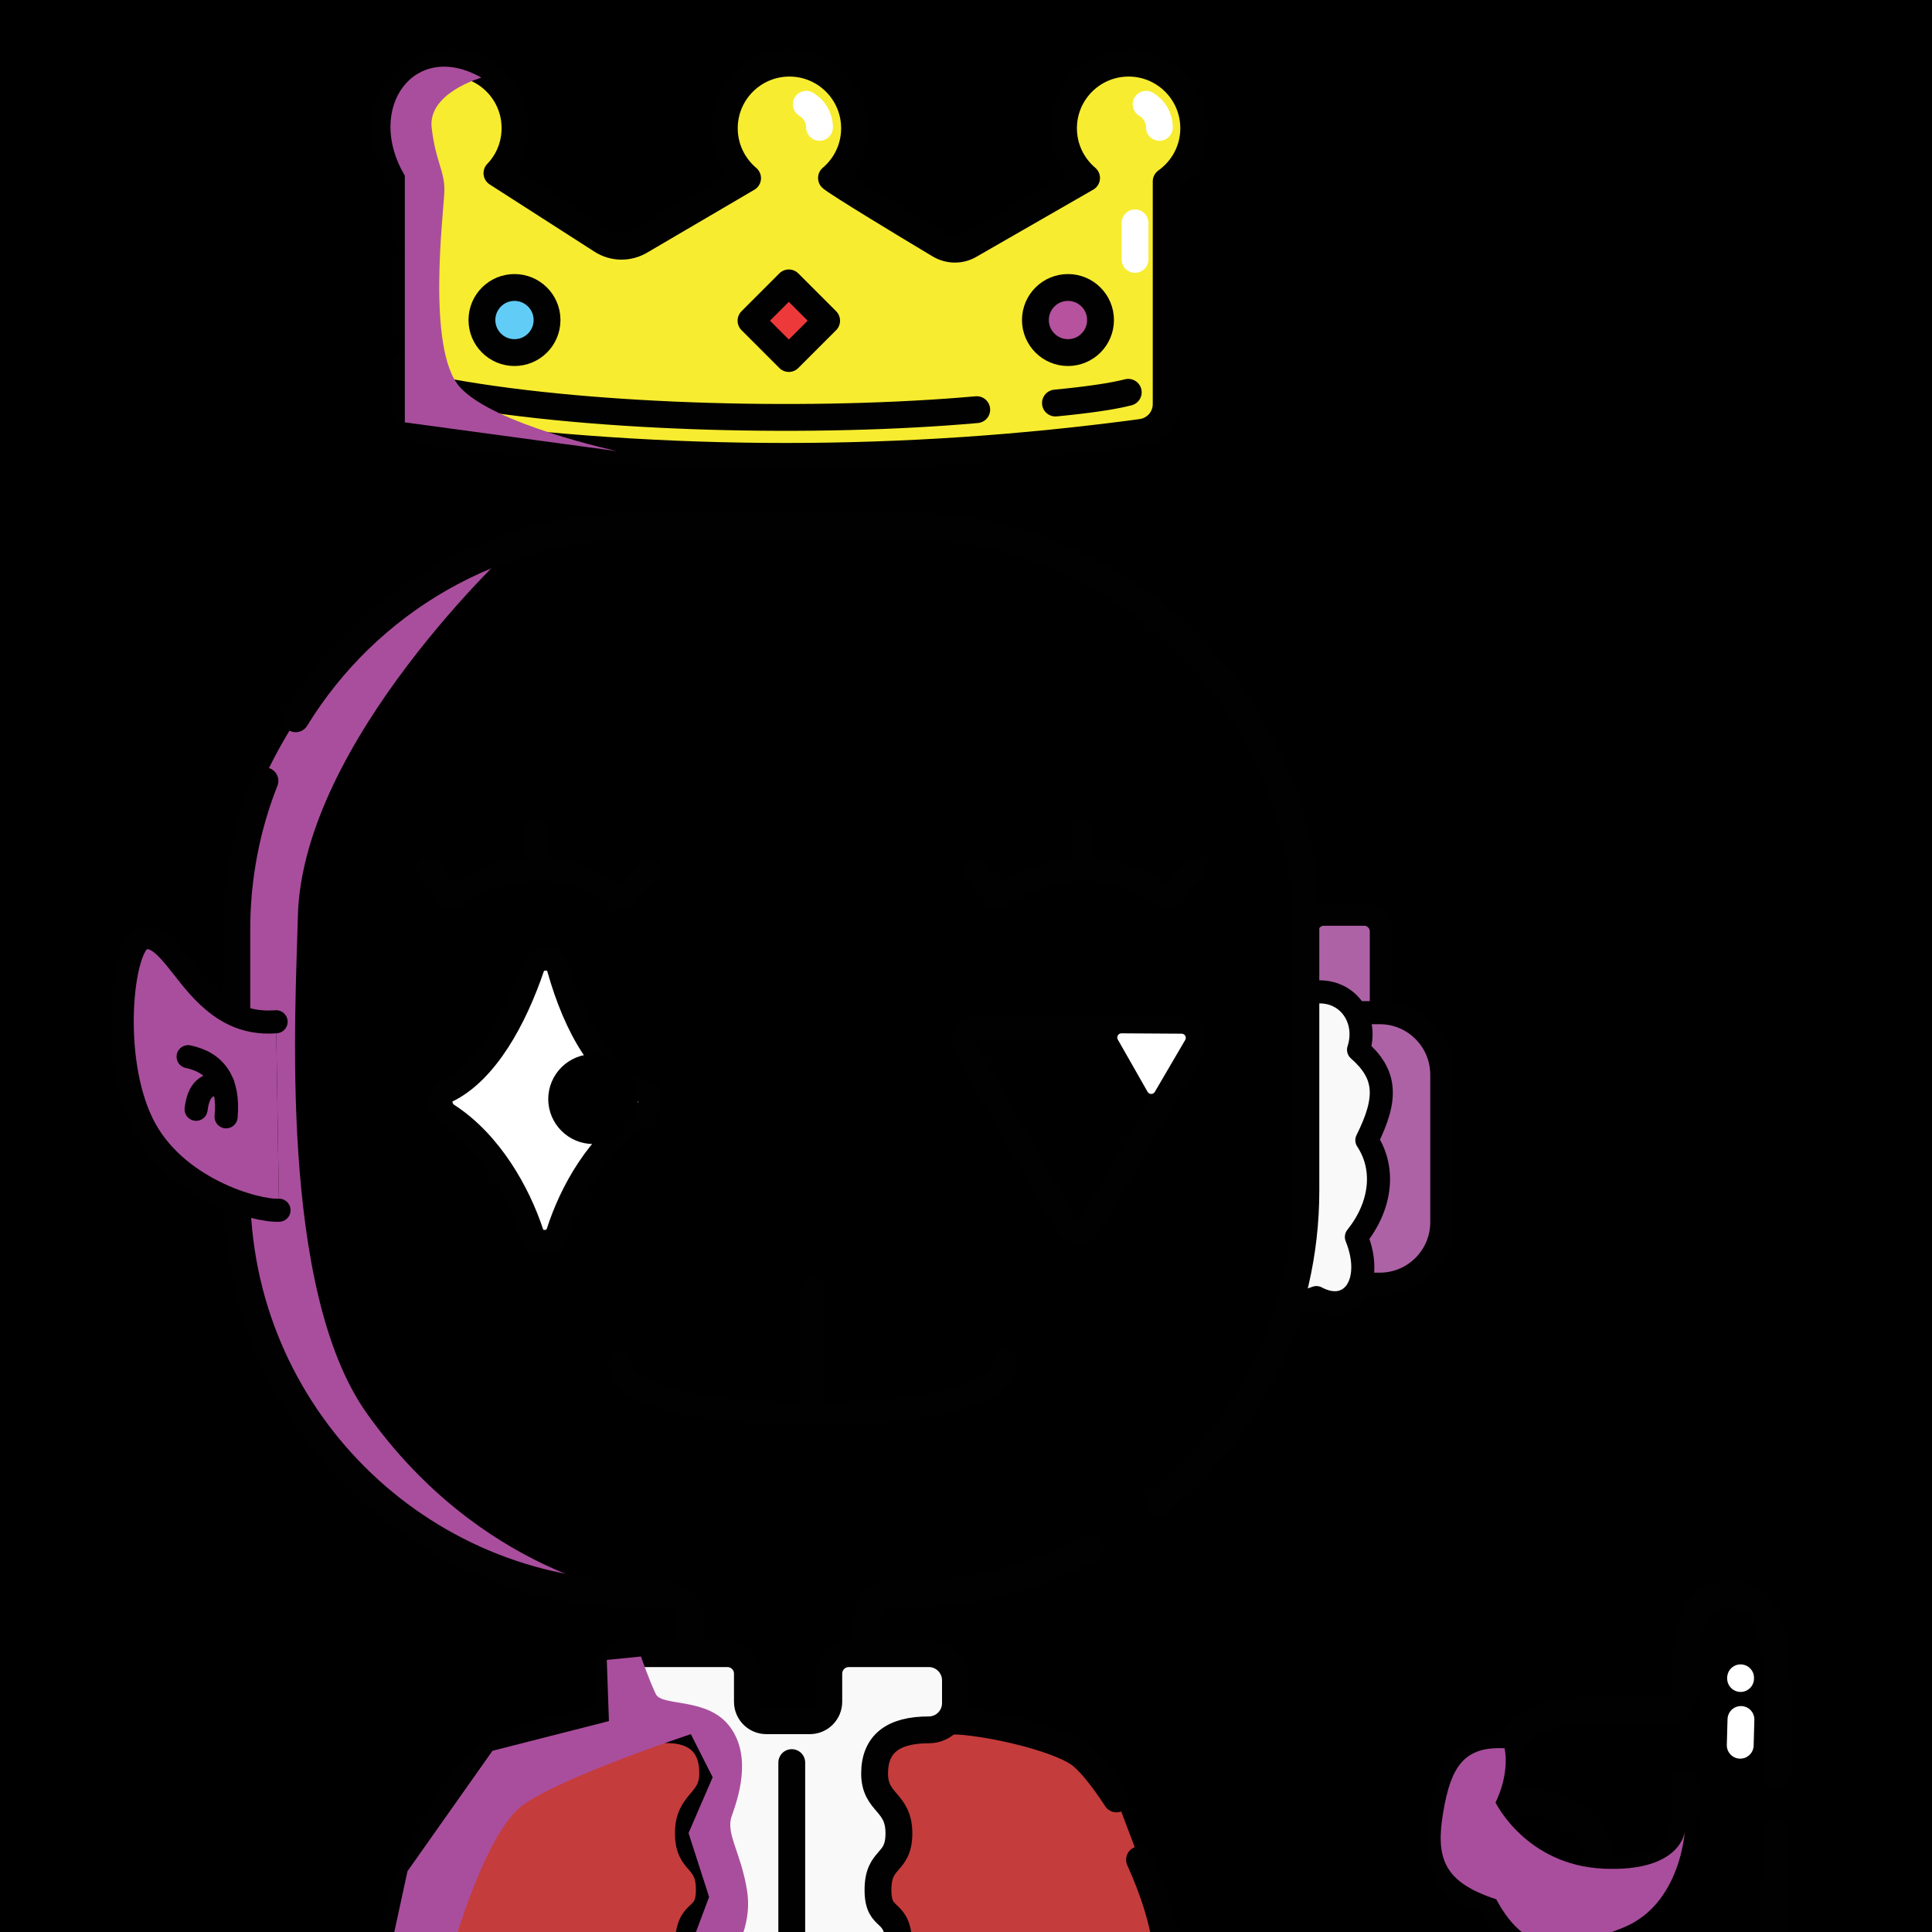 <svg version="1.1" xmlns="http://www.w3.org/2000/svg" xmlns:xlink="http://www.w3.org/1999/xlink" width="1080px" height="1080px"><style>.s{fill:none;stroke:#010101;stroke-width:15;stroke-linecap:round;stroke-linejoin:round;stroke-miterlimit:10}.sw{stroke:#fff}.t{stroke-width:10}.b{fill:#000}.w{fill:#fff}.sh{fill:#a94e9d78;mix-blend-mode:multiply}.hr{fill:#2B1912}#sc{clip-path:url(#bc)}.t{stroke:#66000080;stroke-width: 8}.bbg{fill:hsl(24deg 27% 67%)}.bsh{fill:#A94E9D7F;mix-blend-mode:multiply}.gl{fill:hsl(53deg 60% 60%)}.ht{fill:hsl(131deg 39% 50%)}.sht{fill:#7017b4}.hr{fill:#DBD879}#fc,#lf,#rf,#pp{transform:translate(76px, 195px) scale(0.86)}</style><rect x="0" y="0" style="fill:hsl(15deg 47% 73%)" width="1080" height="1080"/><g class="fg"><g id="rf"><g class="s" style="fill:#AE62a6"><path d="M772.2,459.6h26.1c6.2,0,11.2-5,11.2-11.2v-69.7c0-6.2-5-11.2-11.2-11.2h-26.1c-6.2,0-11.2,5-11.2,11.2v69.7C760.9,454.5,766,459.6,772.2,459.6z"/><path d="M795.6,608h12.9c22.2,0,40.3-18,40.3-40.3v-95.9c0-22.2-18-40.3-40.3-40.3h-16"/></g><path class="s" style="fill:#F9F9FA" d="M793.3,577.3c16.1-20.1,19.1-44.3,6.8-62.9c13.8-27.6,12.7-42.9-5.4-58.8c7.2-22.2-10.3-44-36-35.9c-25.2-8.6-37.2,7.1-31,42.9c-20.1,14.9-19.6,47.4-6.1,66.6c-14.5,15.8-10.5,38.8,6.8,46.4c-7.2,38.4,15.9,50.1,38.9,41.1C789.5,628.6,805.4,607.3,793.3,577.3z"/></g><path class="bbg" d="M686.3,387c53.9,76,44,161,43.9,241.4c-0.1,82.4,1.1,121.4-55.1,185.4c-56.2,63.9-101.2,69.1-134.7,75.2c-33.5,6.1-52.9,6.9-52.9,6.9l0.3,59.6l-100.2,1.3l-3.6-65c0,0-104.4,0.9-162.1-45.6S132.3,726.4,132.3,669s2.2-208,23.4-250.9c43.6-88.6,124.9-121.9,275.7-127C581,286,643.3,326.3,686.3,387z"/><path class="sh" d="M354.6,891.2c0,0-99,0-157.5-66.4S133.7,700,133,640.4s-2.5-155.4,7.5-186.9s33.3-65.4,55-93.5s92.1-55.1,92.1-55.1S168.8,414,166.5,512.5c-1.2,50.9-11,207.8,38.5,277.5C268.8,879.9,354.6,891.2,354.6,891.2z"/><g class="s"><path d="M165.3,401.8C205,337,276.5,293.7,358.1,293.7h146.2c124.7,0,225.7,101.1,225.7,225.7v146.2c0,70.2-32,132.8-82.2,174.2"/><path d="M386.2,938.6v-33c0-7.9-6.4-14.3-14.3-14.3h-13.8c-124.7,0-225.7-101.1-225.7-225.7V519.4c0-29.3,5.6-57.3,15.7-82.9"/><path d="M609,865.6c-31.3,16.4-66.9,25.7-104.7,25.7h-7.6c-6.5,0-11.7,5.2-11.7,11.7v38.3"/></g><g class="s"><path style="fill:#C53C3C" d="M624.1,1005.6c-8.3-12.8-16.2-22.2-21.4-25.6c-12.7-8.4-46.4-16.5-67.1-17.9H340.4c-20.7,1.4-54.4,9.5-67.1,17.9c-14.5,9.6-51.7,67.8-55.4,112.5h434.5c-1.4-16.8-7.5-35.5-15.4-52.9"/><path style="fill:#F9F9F9" d="M501.8,1094.1c0.4-1.8,0.7-3.7,0.7-5.6c0-23-11.7-13.3-11.7-32s11.7-13.9,11.7-31.7c0-18-13.5-16.5-13.6-33.3c0-16.5,10.1-24.5,30.3-24.5c8.2,0,14.9-6.7,14.9-14.9v-12.8c0-8.2-6.7-14.9-14.9-14.9h-44.7c-6.2,0-11.2,5-11.2,11.2v15.7c0,5.8-4.7,10.6-10.6,10.6h-24.3c-5.8,0-10.6-4.7-10.6-10.6v-15.7c0-6.2-5-11.2-11.2-11.2h-54.8c-7,0-12.6,5.7-12.6,12.6v17.3c0,7,5.7,12.6,12.6,12.6h21c16.1,0,25.7,8,25.6,24.5c0,16.5-13.6,15.5-13.6,33.3c0,17.8,11.7,13,11.7,31.7s-11.8,9-11.7,32c0,1.9,0.2,3.7,0.7,5.6"/><line x1="442.6" y1="1094.1" x2="442.6" y2="985.3"/></g><path class="sh" d="M218.1,1090.7h34.5c0,0,18.2-65.8,39.5-81.5s94.1-39.8,94.1-39.8l12.2,24.1l-13.5,31.2l11.5,35.7l-12.6,33.6h24.8c0,0,12.4-15.9,9-37.2s-12-31.8-8.6-41.5s11.6-32.8-0.8-49.8s-38.1-11.3-41.6-18.5s-8.3-21-8.3-21l-19.1,1.9l1.2,34.2l-65.1,16.6l-47.5,67.3L218.1,1090.7z"/><g class="s"><path style="fill:#F7EC30" d="M226.4,204.5v21.4c0,8,5.9,14.7,13.8,15.8c132.6,17.9,265.3,17.9,397.9,0c7.9-1.1,13.8-7.8,13.8-15.8V101.4l0,0c9.3-6.6,15.4-17.4,15.4-29.7c0-20.1-16.3-36.4-36.4-36.4s-36.4,16.3-36.4,36.4c0,11.1,5,21.1,12.9,27.8l0,0l-65.4,37.6c-5.2,3-11.6,2.9-16.8-0.2c-17.4-10.4-56.1-33.8-60.4-37.4l0,0c7.9-6.7,12.9-16.6,12.9-27.8c0-20.1-16.3-36.4-36.4-36.4c-20.1,0-36.4,16.3-36.4,36.4c0,11.2,5.1,21.2,13,27.9l0,0l-60,35.2c-6.7,3.9-15,3.8-21.5-0.4c-18.2-11.7-54-34.6-58.6-37.6l0,0c6.3-6.5,10.1-15.4,10.1-25.2c0-20.1-16.3-36.4-36.4-36.4s-36.4,16.3-36.4,36.4c0,10.4,4.4,19.9,11.4,26.5l0,0v34.2"/><g class="sw"><path d="M450.7,58.3c4.4,2.6,7.4,7.4,7.4,12.9"/><path d="M640.7,58.3c4.4,2.6,7.4,7.4,7.4,12.9"/><line x1="634.5" y1="124.6" x2="634.5" y2="145"/></g><line x1="226.4" y1="148.9" x2="226.4" y2="182.8"/><path d="M590,225.3c17.7-1.7,31.8-3.7,40.7-6"/><path d="M251.3,219.3C333.8,234.2,457,236.9,546,229"/><circle style="fill:#B6529E" cx="597" cy="178.9" r="18.2"/><circle style="fill:#61CCF5" cx="287.6" cy="178.9" r="18.2"/><rect style="fill:#EE393A" x="426.1" y="164.3" transform="matrix(0.707 -0.707 0.707 0.707 2.403 364.364)" width="29.9" height="29.9"/></g><path class="sh" d="M269.1,43.4c0,0-30,8.5-27.8,27.9s7.5,24.4,7.1,35.9s-10.1,88.1,8.6,109.1s88,35.9,88,35.9l-118.7-16.1V98.2C203.9,60.6,231.6,22,269.1,43.4z"/><polygon class="bbg" points="993.6,977.3 992.5,1036.5 865.5,1072.5 828,997.6 926.5,982"/><g class="s"><g class="bbg"><path d="M992.7,1023.8c-0.3,15.8-0.6,33.3-0.8,52.6c0.3,33.4-15.3,27.1-36.9,35.6c-36.1,14.2-101.7-11.5-122.8-50.3"/><path d="M840.6,1003.4c-5-53.5,40.5-48.1,91.1-47.2c5.5,0,10-4.4,10.1-10c0.2-22.3-0.4-54.9,24.1-54.9c27.3,0,28.9,25,27.5,102"/><path d="M841,977.3c-32.9,0-36.6,35.3-34.8,58.6c2.1,29,30.1,26.1,51,25.6c61-0.7,41.2-65.6-24.6-53.2"/></g><path d="M941.3,997.6c3.3,40.1-9.9,49.4-48.5,46.5"/><g class="sw"><line style="fill:none;stroke:#FFFFFF;stroke-width:15;stroke-linecap:round;stroke-linejoin:round;stroke-miterlimit:10;" x1="973.2" y1="961.2" x2="972.8" y2="975.6"/><line style="fill:none;stroke:#FFFFFF;stroke-width:15;stroke-linecap:round;stroke-linejoin:round;stroke-miterlimit:10;" x1="973" y1="937.9" x2="973" y2="938.3"/></g></g><path class="sh" d="M836,1007.6c0,0,17,35.1,60.5,37c43.5,1.9,45.3-20.8,45.3-20.8s-2.3,40.7-34.3,53.7c-31.1,12.6-53.2,17.6-71.1-15.8c-29.9-9.7-33.9-23.5-29.6-48.9s11.8-36.7,34.3-35.5C844,992.5,836,1007.6,836,1007.6z"/><g id="fc"><path class="s w" d="M257.52,574.61c-8.65-26.17-26.79-58.85-54.78-76.94c-5.48-3.54-6.38-12.21-0.51-15.05c25.81-12.51,44.46-47.1,55.8-80.43c2.54-7.48,14.38-7.39,16.51,0.21c11.05,39.42,29.44,71.11,55.27,79.89c6.29,2.14,5.18,11.71-0.47,15.21c-29.08,18.04-46.74,50.55-55.15,76.75C271.71,581.99,260.07,582.33,257.52,574.61z"/><path d="M297.2,458.47c-16.1,0-29.2,13.1-29.2,29.2c0,16.1,13.1,29.2,29.2,29.2c16.1,0,29.2-13.1,29.2-29.2C326.4,471.57,313.3,458.47,297.2,458.47z"/><path d="M474.33,577.02c-16.11-4.58-96.46-12.1-79.92,25.68c4.99,10.66,29.79,36.51,34.38,40.18c6.79,5.62,13.99,4.35,20.62,0.56C461.81,634.04,509.38,586.97,474.33,577.02z"/><g class="s"><path d="M440,692.12c62.5-0.06,125-8.75,125-34.45"/><path d="M315,658.95c0,24.64,62.5,33.22,125,33.17"/><line x1="440" y1="685.73" x2="440" y2="611.32"/></g><path class="s b" d="M679.25,441.54l-132.29-0.8c-7.01-0.04-11.44,7.52-7.97,13.61l65.45,114.97c3.47,6.09,12.23,6.15,15.77,0.1l66.84-114.17C690.59,449.2,686.26,441.59,679.25,441.54z"/><path class="w" d="M679.72,445.17l-39.15-0.24c-2.07-0.01-3.38,2.23-2.36,4.03l19.37,34.02c1.03,1.8,3.62,1.82,4.67,0.03l19.78-33.79C683.08,447.43,681.79,445.18,679.72,445.17z"/><g class="s"><path d="M333.74,338.23l-17.39,19.25c-37.25-25.66-74.51-25.66-111.76,0l-14.28-19.25"/><line x1="260.47" y1="312.86" x2="260.89" y2="338.23"/><path d="M688.41,338.23l-17.39,19.25c-37.25-25.66-74.51-25.66-111.76,0l-14.28-19.25"/><line x1="615.14" y1="312.86" x2="615.56" y2="338.23"/></g></g><g id="lf"><path class="bbg" d="M91.1,437.4c-21.7,1.8-35.4-8.3-44.4-16.7c-17.2-16-29-42.4-42.6-37.3c-13.1,4.9-21.2,76.5,0,120c20.7,42.6,74.5,57.4,88.9,56.5"/><path class="s sh" d="M91.1,437.4c-21.7,1.8-35.4-8.3-44.4-16.7c-17.2-16-29-42.4-42.6-37.3c-13.1,4.9-21.2,76.5,0,120c20.7,42.6,74.5,57.4,88.9,56.5"/><path class="s" d="M33.9,460.1c18.5,3.9,26.7,16.9,24.7,39.1"/><path class="s" d="M56.5,478c-10.7-1-15.9,3.9-17.4,16.3"/></g><g id="pp"></g></g></svg>